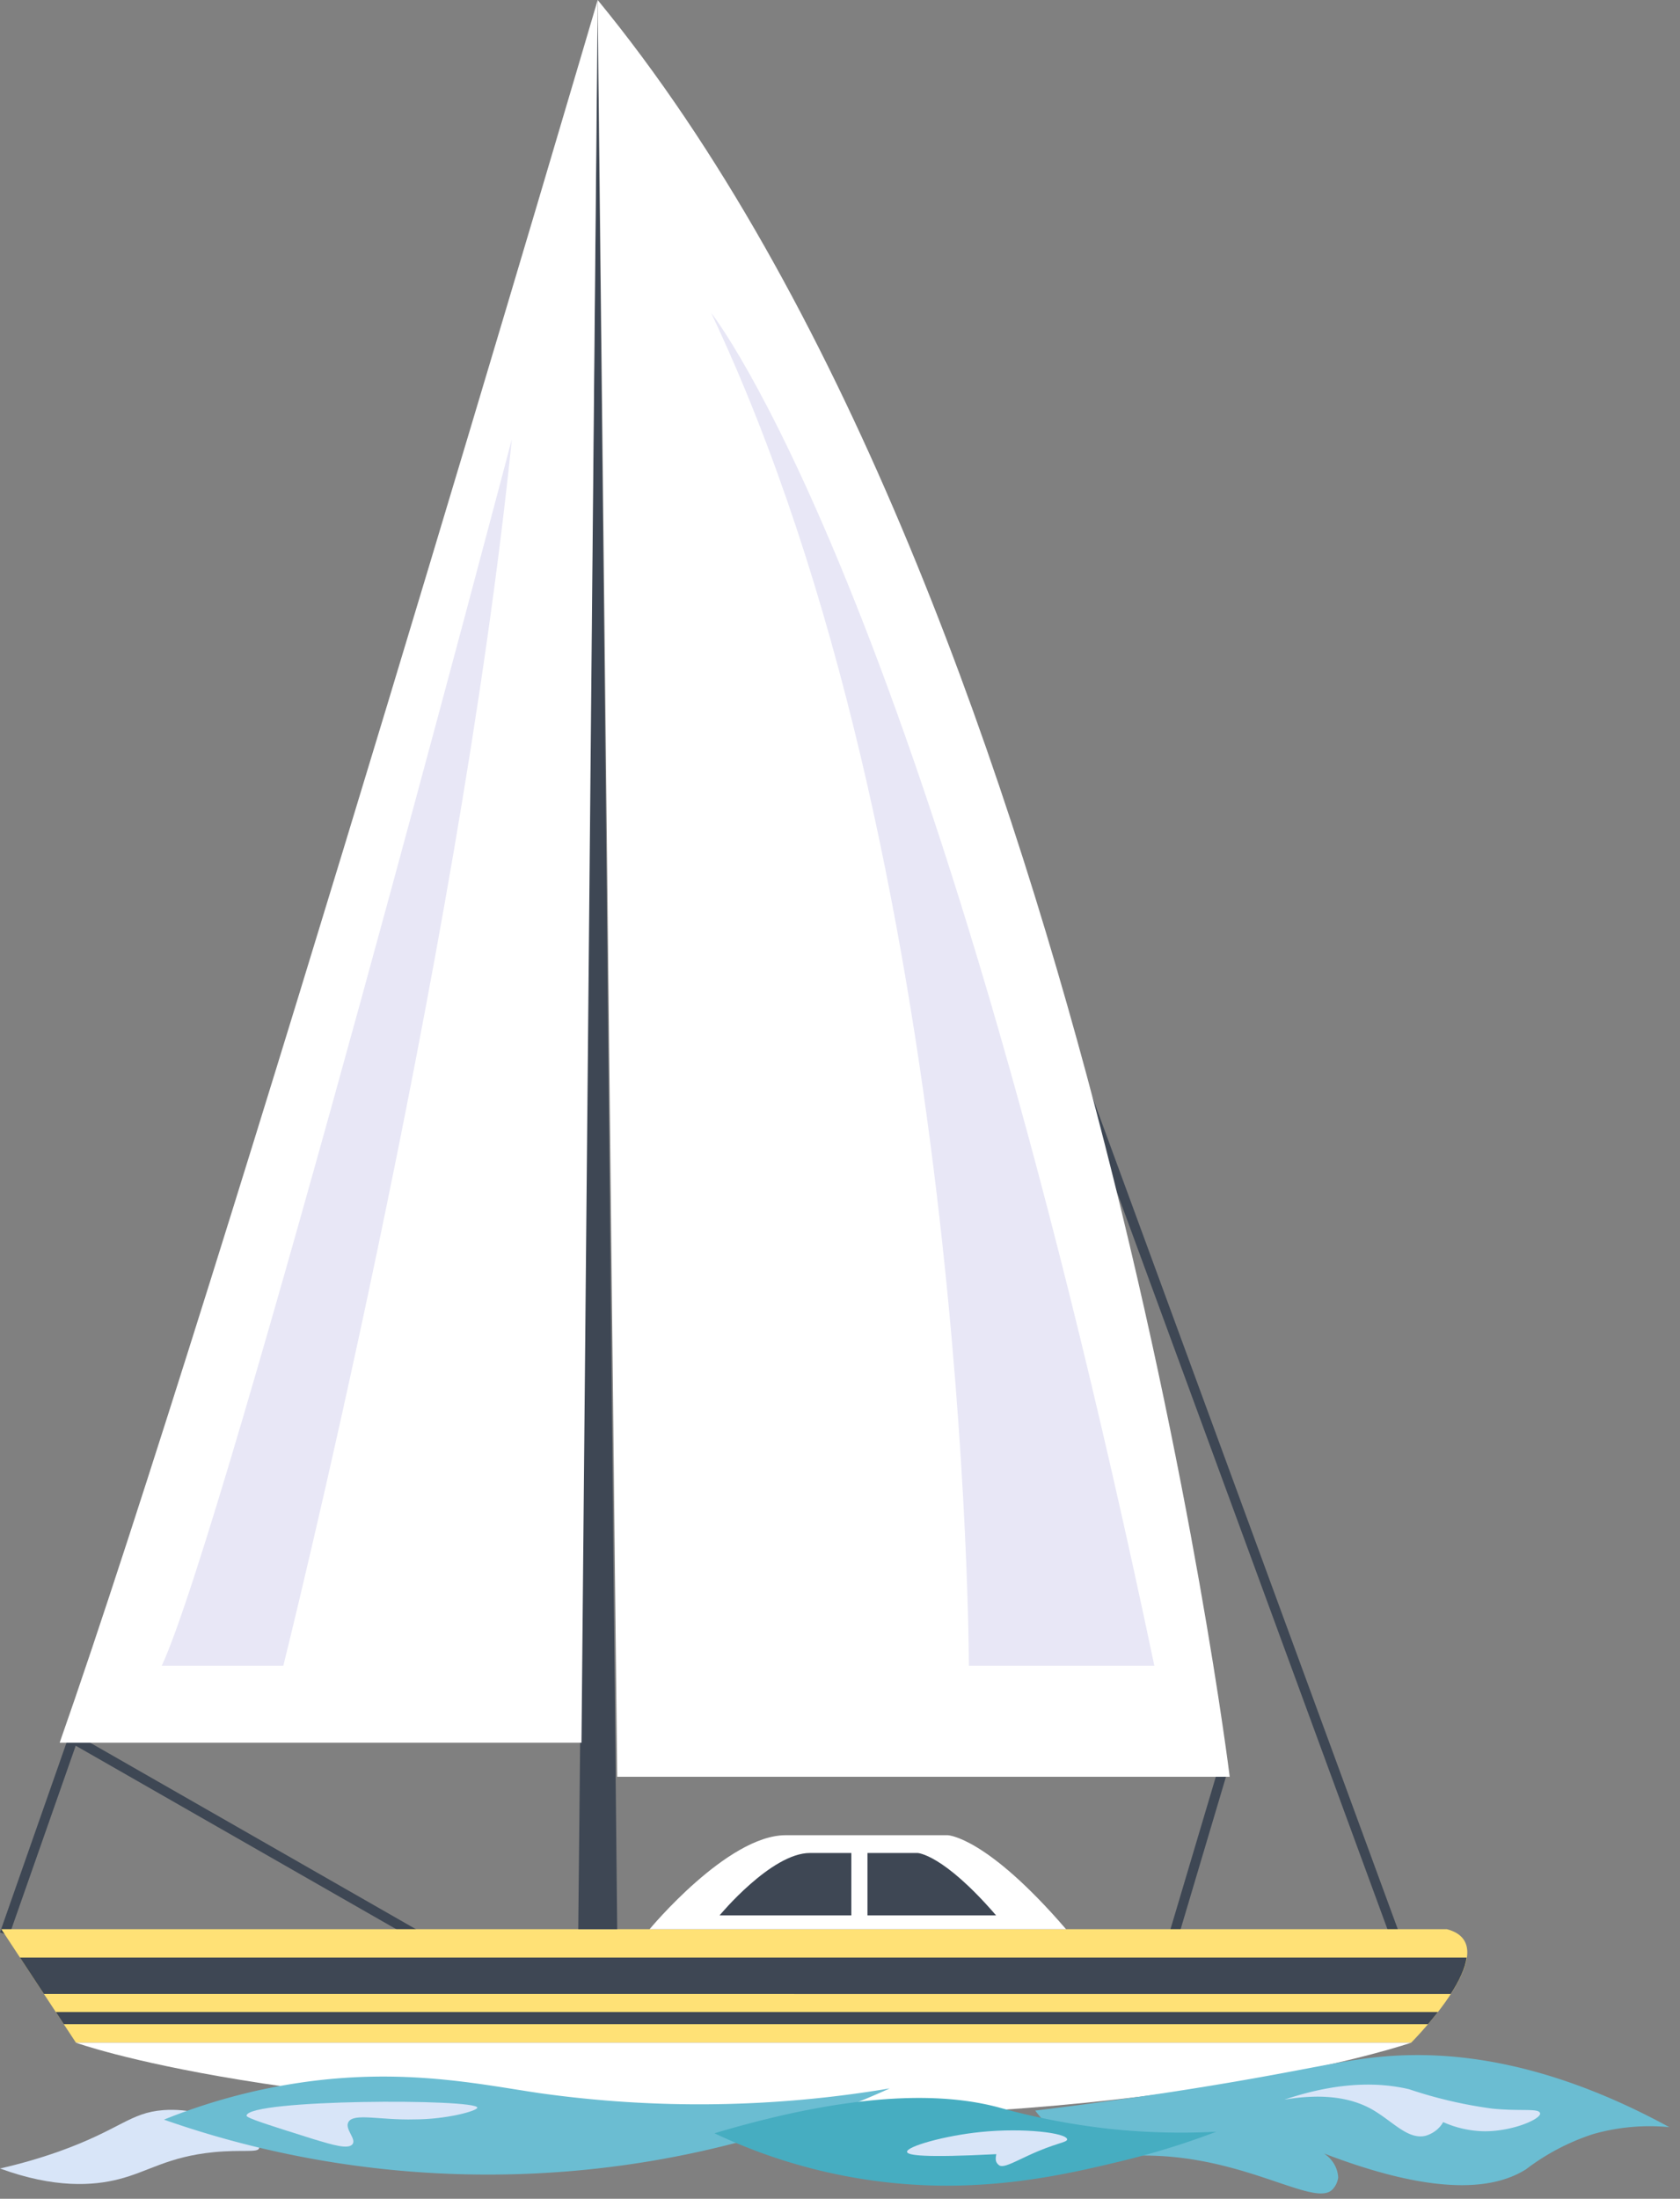 <svg width="133" height="174" fill="none" xmlns="http://www.w3.org/2000/svg"><rect width="100%" height="100%" fill="#808080" stroke="none"/><path d="M.722 153.173L0 152.919l14.755-42.074.728.251-14.76 42.077z" fill="#3E4754"/><path d="M32.628 153.386L5.493 137.859l.385-.67 27.135 15.527-.385.67zm77.448-.075L71.971 49.522l.725-.263 38.102 103.789-.722.263zm-16.794-.022l-.739-.222 3.857-12.959.738.222-3.856 12.959z" fill="#3E4754"/><path d="M.106 152.666l5.906 8.98h105.706s7.701-7.697 2.828-8.98H.106z" fill="#FFE176"/><path d="M6.012 161.647s16.162 5.899 55.928 5.899c32.843 0 49.778-5.899 49.778-5.899H6.012zm45.414-8.98s6.156-7.438 10.77-7.438h12.83s3.02.065 9.37 7.438h-32.97z" fill="#fff"/><path d="M47.316 1.54l1.546 151.127h-3.084L47.316 1.54z" fill="#3E4754"/><path d="M48.862 140.604h48.49S85.801 46.822 47.315 0l1.546 140.604z" fill="#fff"/><path d="M4.723 137.91h41.311L47.316.002S17.166 102.508 4.723 137.91z" fill="#fff"/><path d="M40.52 34.764s-22.71 86.341-27.714 97.054h9.624s13.854-55.483 18.09-97.054zM56.3 24.761s17.066 21.292 35.086 107.057H76.701s0-63.954-20.401-107.057z" fill="#E8E7F6"/><path d="M68.674 151.575h10.184c-4.222-4.892-6.224-4.939-6.224-4.939h-3.96v4.939zm-1.276-4.939H64.12c-3.069 0-7.154 4.939-7.154 4.939h10.432v-4.939zm48.714 8.276H1.582l1.896 2.881H114.85c.638-.979 1.135-1.996 1.263-2.881zM5.049 160.183H113.05c.248-.294.51-.607.786-.964H4.42l.629.964z" fill="#3E4754"/><path d="M20.512 170.004c.213-.687-3.563-3.317-7.572-3.02-2.659.195-3.42 1.543-8.322 3.29-1.508.53-3.05.974-4.618 1.329 4.324 1.58 7.379 1.366 9.408.846 2.375-.605 3.867-1.775 7.521-2.138 2.223-.214 3.471.056 3.583-.307z" fill="#D8E5F8"/><path d="M12.981 167.737c9.244 3.246 19.122 4.702 29.01 4.276 9.89-.425 19.575-2.723 28.446-6.748a90.781 90.781 0 01-27.738.372c-4.67-.688-10.769-2.026-18.929-.827a47.125 47.125 0 00-10.789 2.927z" fill="#6BBDD2"/><path d="M24.815 169.279c-3.542-1.115-5.318-1.672-5.298-1.858.112-1.32 18.27-1.348 18.27-.632 0 .26-2.447.929-4.964.929-2.74.075-4.81-.53-5.237.205-.325.557.66 1.347.315 1.765-.345.418-1.543.056-3.086-.409z" fill="#D8E5F8"/><path d="M81.956 167.021c2.527-.306 6.272-.789 10.8-1.477 10.077-1.552 12.99-2.463 16.624-2.788 5.267-.483 12.879.186 22.775 5.576a16.317 16.317 0 00-6.029.548 17.87 17.87 0 00-5.318 2.788c-2.395 1.505-6.861 2.249-15.995-1.255.335.219.611.506.806.838.195.331.305.7.32 1.077a1.694 1.694 0 01-.446.929c-1.32 1.385-6.202-2.137-13.286-2.621-2.984-.195-4.973.233-7.45-1.133a8.998 8.998 0 01-2.8-2.482z" fill="#6BBDD2"/><path d="M101.676 166.157c3.431-.585 5.562 0 6.912.753 1.644.929 2.842 2.425 4.253 2.11.302-.087.582-.228.824-.414.243-.187.442-.416.586-.674a8.255 8.255 0 003.289.725c2.294 0 4.476-.994 4.384-1.422-.091-.427-1.471-.139-3.785-.371a35.242 35.242 0 01-6.587-1.534c-2.142-.502-5.349-.697-9.876.827z" fill="#D8E5F8"/><path d="M56.562 168.815a42.957 42.957 0 0013.418 3.856c7.886.93 14.28-.567 18.685-1.626a61.59 61.59 0 007.622-2.351c-2.83.147-5.67.069-8.485-.232a55.106 55.106 0 01-8.739-1.692c-4.09-1.096-10.9-1.412-22.5 2.045z" fill="#46ADC1"/><path d="M71.807 170.292c-.061-.427 2.974-1.292 5.866-1.58 3.39-.343 6.77.075 6.81.586 0 .26-.873.26-3.044 1.264-1.218.557-2.03 1.04-2.365.771-.335-.27-.244-.567-.203-.864-5.724.297-7.024.093-7.064-.177z" fill="#D8E5F8"/></svg>
